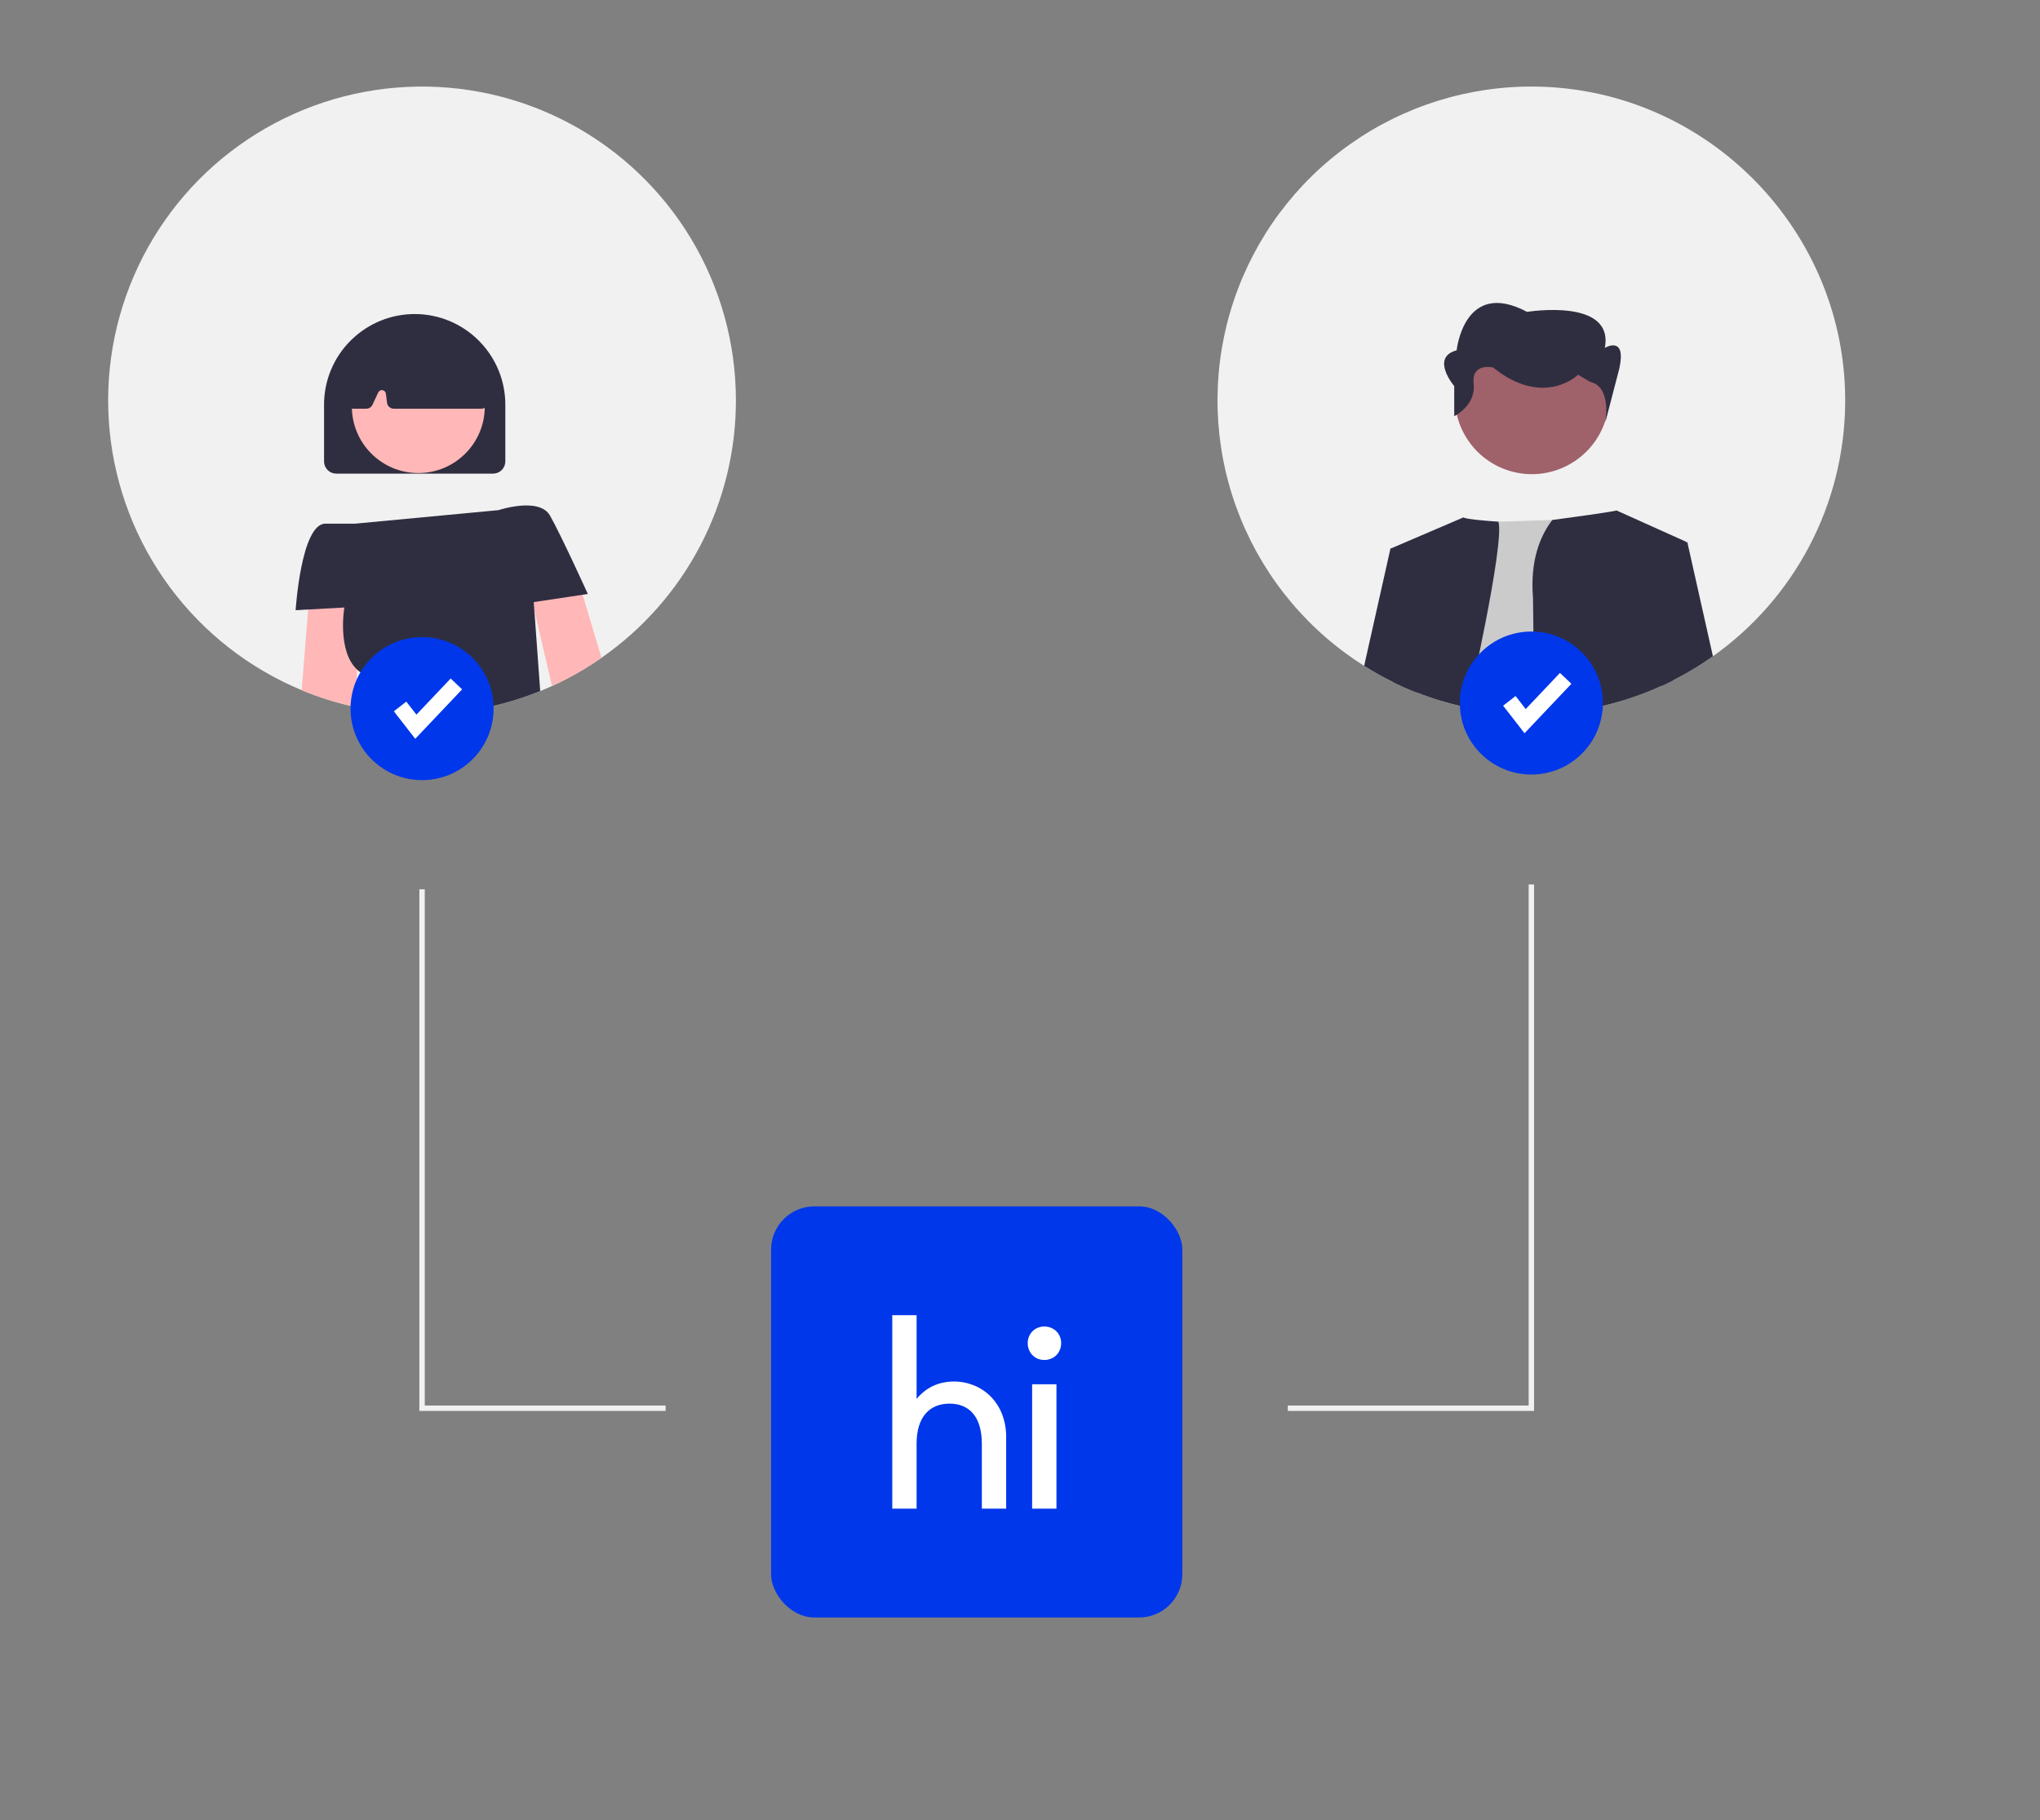 <svg width="754" height="673" viewBox="0 0 754 673" fill="none" xmlns="http://www.w3.org/2000/svg">
<rect x="0" y="0" width="754" height="673" fill="#808080" stroke="none"/>
<g clip-path="url(#clip0_165_276)">
<path d="M272 148C272.014 166.699 267.502 185.123 258.849 201.699C250.196 218.276 237.66 232.511 222.31 243.19C217.987 246.216 213.459 248.939 208.76 251.34C207.2 252.14 205.63 252.9 204.03 253.62C202.59 254.28 201.14 254.9 199.67 255.49C181.437 262.873 161.631 265.515 142.1 263.17C138.72 262.77 135.383 262.22 132.09 261.52C131.95 261.49 131.8 261.46 131.66 261.43C124.763 259.971 118.017 257.872 111.51 255.16C92.111 247.107 75.261 233.939 62.76 217.06C50.259 200.181 42.575 180.225 40.528 159.321C38.48 138.416 42.147 117.349 51.135 98.365C60.124 79.381 74.098 63.194 91.566 51.531C109.034 39.867 129.341 33.164 150.321 32.139C171.3 31.113 192.164 35.801 210.687 45.705C229.21 55.608 244.697 70.354 255.495 88.37C266.293 106.386 271.998 126.996 272 148Z" fill="#F1F1F1"/>
<path d="M177.36 126.35C177.26 126.23 177.15 126.12 177.04 126.01C170.842 119.752 162.426 116.192 153.619 116.102C144.811 116.012 136.324 119.4 130 125.53C129.93 125.59 129.87 125.65 129.81 125.71C129.73 125.78 129.66 125.85 129.59 125.92C126.475 129.027 124.005 132.718 122.32 136.781C120.635 140.845 119.768 145.201 119.77 149.6V170.6C119.772 171.793 120.247 172.937 121.09 173.78C121.934 174.624 123.077 175.098 124.27 175.1H182.27C183.463 175.098 184.606 174.624 185.45 173.78C186.294 172.937 186.768 171.793 186.77 170.6V149.6C186.778 140.921 183.403 132.58 177.36 126.35Z" fill="#2F2E41"/>
<path d="M154.614 174.892C168.179 174.892 179.175 163.896 179.175 150.331C179.175 136.766 168.179 125.77 154.614 125.77C141.049 125.77 130.053 136.766 130.053 150.331C130.053 163.896 141.049 174.892 154.614 174.892Z" fill="#FFB7B7"/>
<path d="M180.43 148.24L177.53 127.98C177.441 127.358 177.124 126.792 176.64 126.39C176.477 126.26 176.299 126.149 176.11 126.06C161.26 119.11 146.2 119.11 131.35 126.04C131.152 126.132 130.967 126.25 130.8 126.39C130.74 126.44 130.68 126.5 130.62 126.56C130.223 126.97 129.977 127.502 129.92 128.07L127.98 148.36C127.947 148.707 127.987 149.057 128.098 149.388C128.208 149.718 128.386 150.022 128.62 150.28C128.998 150.696 129.506 150.971 130.06 151.06C130.195 151.089 130.332 151.102 130.47 151.1H135.39C135.866 151.099 136.331 150.963 136.733 150.708C137.135 150.453 137.456 150.09 137.66 149.66L139.79 145.1C139.926 144.805 140.155 144.562 140.442 144.408C140.73 144.255 141.059 144.199 141.38 144.25C141.702 144.301 141.998 144.456 142.223 144.69C142.449 144.925 142.592 145.227 142.63 145.55L143.05 148.91C143.128 149.514 143.422 150.069 143.878 150.471C144.335 150.874 144.922 151.098 145.53 151.1H177.96C178.385 151.102 178.802 150.992 179.17 150.78C179.426 150.641 179.656 150.458 179.85 150.24C180.085 149.968 180.258 149.648 180.358 149.303C180.458 148.958 180.483 148.596 180.43 148.24Z" fill="#2F2E41"/>
<path d="M215.35 219.89L222.31 243.19C217.987 246.216 213.459 248.939 208.76 251.34C207.2 252.14 205.63 252.9 204.03 253.62L196.82 222.71L194.02 210.72L212.02 208.72L215.35 219.89Z" fill="#FFB7B7"/>
<path d="M132.52 216.02L131.92 247.5L131.66 261.43C124.763 259.971 118.017 257.872 111.51 255.16L113.9 225.34L114.5 217.82L132.52 216.02Z" fill="#FFB7B7"/>
<path d="M215.35 219.89L197.27 222.6L197.49 225.57L199.67 255.49C181.437 262.873 161.631 265.515 142.1 263.17C138.72 262.77 135.383 262.22 132.09 261.52C133.57 255.3 134.85 249.7 133.27 248.6C132.794 248.267 132.343 247.899 131.92 247.5C124.55 240.47 127.27 224.6 127.27 224.6L113.9 225.34L109.27 225.6C109.27 225.6 111.27 193.6 120.27 193.6H131.27L184.27 188.6C184.27 188.6 199.27 183.6 203.27 190.6C205.37 194.27 209.11 202.05 212.2 208.63C215 214.61 217.27 219.6 217.27 219.6L215.35 219.89Z" fill="#2F2E41"/>
<path d="M681.993 149.278C681.806 167.595 677.277 185.606 668.78 201.834C660.283 218.061 648.058 232.043 633.11 242.63C632.85 242.81 632.58 243 632.31 243.19C632.03 243.39 631.74 243.59 631.45 243.78C629.77 244.94 628.057 246.05 626.31 247.11C623.85 248.61 621.333 250.02 618.76 251.34C618.68 251.38 618.59 251.42 618.51 251.46C617.03 252.22 615.537 252.94 614.03 253.62C613.98 253.64 613.94 253.66 613.89 253.68C613.54 253.84 613.17 254.01 612.81 254.16C610.02 255.4 607.17 256.53 604.27 257.53C601.8 258.4 599.293 259.18 596.75 259.87C591.549 261.305 586.252 262.368 580.9 263.05C576.336 263.637 571.741 263.951 567.14 263.99C566.76 264 566.38 264 566 264C563.49 264 560.99 263.92 558.52 263.76C556.36 263.62 554.22 263.43 552.1 263.17C548.83 262.78 545.6 262.26 542.42 261.58C542.28 261.56 542.14 261.53 542 261.5C541.89 261.48 541.77 261.45 541.66 261.43C538.46 260.76 535.31 259.94 532.22 259C529.31 258.12 526.453 257.127 523.65 256.02C522.93 255.74 522.22 255.46 521.51 255.16C519.74 254.42 517.99 253.65 516.27 252.82C515.77 252.59 515.28 252.35 514.79 252.11C513.13 251.3 511.49 250.45 509.89 249.55C507.96 248.48 506.063 247.357 504.2 246.18C501.85 244.7 499.55 243.14 497.32 241.49C477.507 226.933 462.831 206.458 455.41 183.019C447.99 159.581 448.208 134.39 456.033 111.083C463.858 87.776 478.885 67.558 498.947 53.346C519.008 39.134 543.067 31.663 567.65 32.012C631.258 32.895 682.679 85.668 681.993 149.278Z" fill="#F1F1F1"/>
<path d="M541.66 261.43C538.46 260.76 535.31 259.94 532.22 259L542.83 193.21L553.82 192.87L573.75 192.24L583.97 191.92C583.97 191.92 591.22 223.78 596.75 259.87C591.549 261.305 586.252 262.367 580.9 263.05C576.336 263.637 571.741 263.951 567.14 263.99C566.76 264 566.38 264 566 264C563.49 264 560.99 263.92 558.52 263.76C556.36 263.62 554.22 263.43 552.1 263.17C548.83 262.78 545.6 262.26 542.42 261.58C542.28 261.56 542.14 261.53 542 261.5C541.89 261.48 541.77 261.45 541.66 261.43Z" fill="#CBCBCB"/>
<path d="M542.42 261.58C542.28 261.56 542.14 261.53 542 261.5C541.89 261.48 541.77 261.45 541.66 261.43C538.46 260.76 535.31 259.94 532.22 259C529.31 258.12 526.453 257.127 523.65 256.02C522.93 255.74 522.22 255.46 521.51 255.16C519.74 254.42 517.99 253.65 516.27 252.82C515.77 252.59 515.28 252.35 514.79 252.11L513.91 202.85L540.91 191.28C540.91 191.28 541 192 553.82 192.87C556.26 200.83 542.42 261.58 542.42 261.58Z" fill="#2F2E41"/>
<path d="M623.12 200.52L618.03 227.27L618.51 251.46C617.03 252.22 615.537 252.94 614.03 253.62C613.98 253.64 613.94 253.66 613.89 253.68C613.54 253.84 613.17 254.01 612.81 254.16C610.02 255.4 607.17 256.53 604.27 257.53C601.8 258.4 599.293 259.18 596.75 259.87C591.549 261.305 586.252 262.367 580.9 263.05C576.336 263.637 571.741 263.951 567.14 263.99L566.61 221.12C565.49 207.3 569.2 198.16 573.75 192.24C598 189 597.46 188.71 597.46 188.71L623.17 200.28L623.12 200.52Z" fill="#2F2E41"/>
<path d="M525.48 206.71L523.65 256.02C522.93 255.74 522.22 255.46 521.51 255.16C519.74 254.42 517.99 253.65 516.27 252.82C515.77 252.59 515.28 252.35 514.79 252.11C513.13 251.3 511.49 250.45 509.89 249.55C507.96 248.48 506.063 247.357 504.2 246.18L513.91 202.85L525.48 206.71Z" fill="#2F2E41"/>
<path d="M633.11 242.63C632.85 242.81 632.58 243 632.31 243.19C632.03 243.39 631.74 243.59 631.45 243.78C629.77 244.94 628.057 246.05 626.31 247.11C623.85 248.61 621.333 250.02 618.76 251.34C618.68 251.38 618.59 251.42 618.51 251.46C616.985 252.243 615.446 252.984 613.893 253.682L613.89 253.68L612.06 204.2L623.12 200.52L623.63 200.35L633.11 242.63Z" fill="#2F2E41"/>
<path d="M593.6 154.73C598.045 139.571 589.39 123.689 574.271 119.256C559.151 114.823 543.291 123.518 538.847 138.677C534.403 153.836 543.057 169.718 558.177 174.151C573.296 178.584 589.156 169.889 593.6 154.73Z" fill="#9F616A"/>
<path d="M537.492 153.875V142.744C537.492 142.744 528.515 132.171 538.39 129.508C538.39 129.508 541.083 102.876 564.422 115.304C564.422 115.304 596.738 109.978 593.148 128.62C593.148 128.62 601.227 123.753 598.534 136.182L593.325 156.201C593.325 156.201 595.841 142.977 587.762 141.201L583.273 138.538C583.273 138.538 570.706 150.966 551.855 135.875C551.855 135.875 543.776 133.947 544.673 141.936C545.571 149.926 537.492 153.875 537.492 153.875Z" fill="#2F2E41"/>
<rect x="285" y="446" width="152" height="152" rx="16" fill="#0037EB"/>
<path d="M381.482 511.781H390.474V557.765H381.482V511.781ZM379.847 496.556C379.847 493.184 382.402 490.425 385.978 490.425C389.657 490.425 392.212 493.184 392.212 496.556C392.212 500.03 389.657 502.789 385.978 502.789C382.402 502.789 379.847 500.03 379.847 496.556Z" fill="white"/>
<path d="M329.788 486.235H338.781V517.197C342.051 513.212 346.649 510.76 352.576 510.76C362.896 510.76 371.889 518.526 371.889 531.299V557.765H362.896V533.751C362.896 523.737 358.196 518.935 350.941 518.935C343.686 518.935 338.781 523.737 338.781 533.751V557.765H329.788V486.235Z" fill="white"/>
<path d="M246.016 521.633H155V328.788H157V519.633H246.016V521.633Z" fill="#F1F1F1"/>
<path d="M567.008 521.633H475.992V519.633H565.008V327H567.008V521.633Z" fill="#F1F1F1"/>
<path d="M566 286.357C580.6 286.357 592.436 274.522 592.436 259.921C592.436 245.321 580.6 233.485 566 233.485C551.4 233.485 539.564 245.321 539.564 259.921C539.564 274.522 551.4 286.357 566 286.357Z" fill="#0037EB"/>
<path d="M563.481 271.081L555.568 260.907L560.17 257.328L563.916 262.145L576.573 248.785L580.805 252.794L563.481 271.081Z" fill="white"/>
<path d="M156 288.42C170.6 288.42 182.436 276.585 182.436 261.984C182.436 247.384 170.6 235.548 156 235.548C141.4 235.548 129.564 247.384 129.564 261.984C129.564 276.585 141.4 288.42 156 288.42Z" fill="#0037EB"/>
<path d="M153.481 273.144L145.568 262.97L150.17 259.391L153.916 264.208L166.573 250.848L170.805 254.857L153.481 273.144Z" fill="white"/>
</g>
<defs>
<clipPath id="clip0_165_276">
<rect width="642" height="608.421" fill="white" transform="translate(40 32)"/>
</clipPath>
</defs>
</svg>
